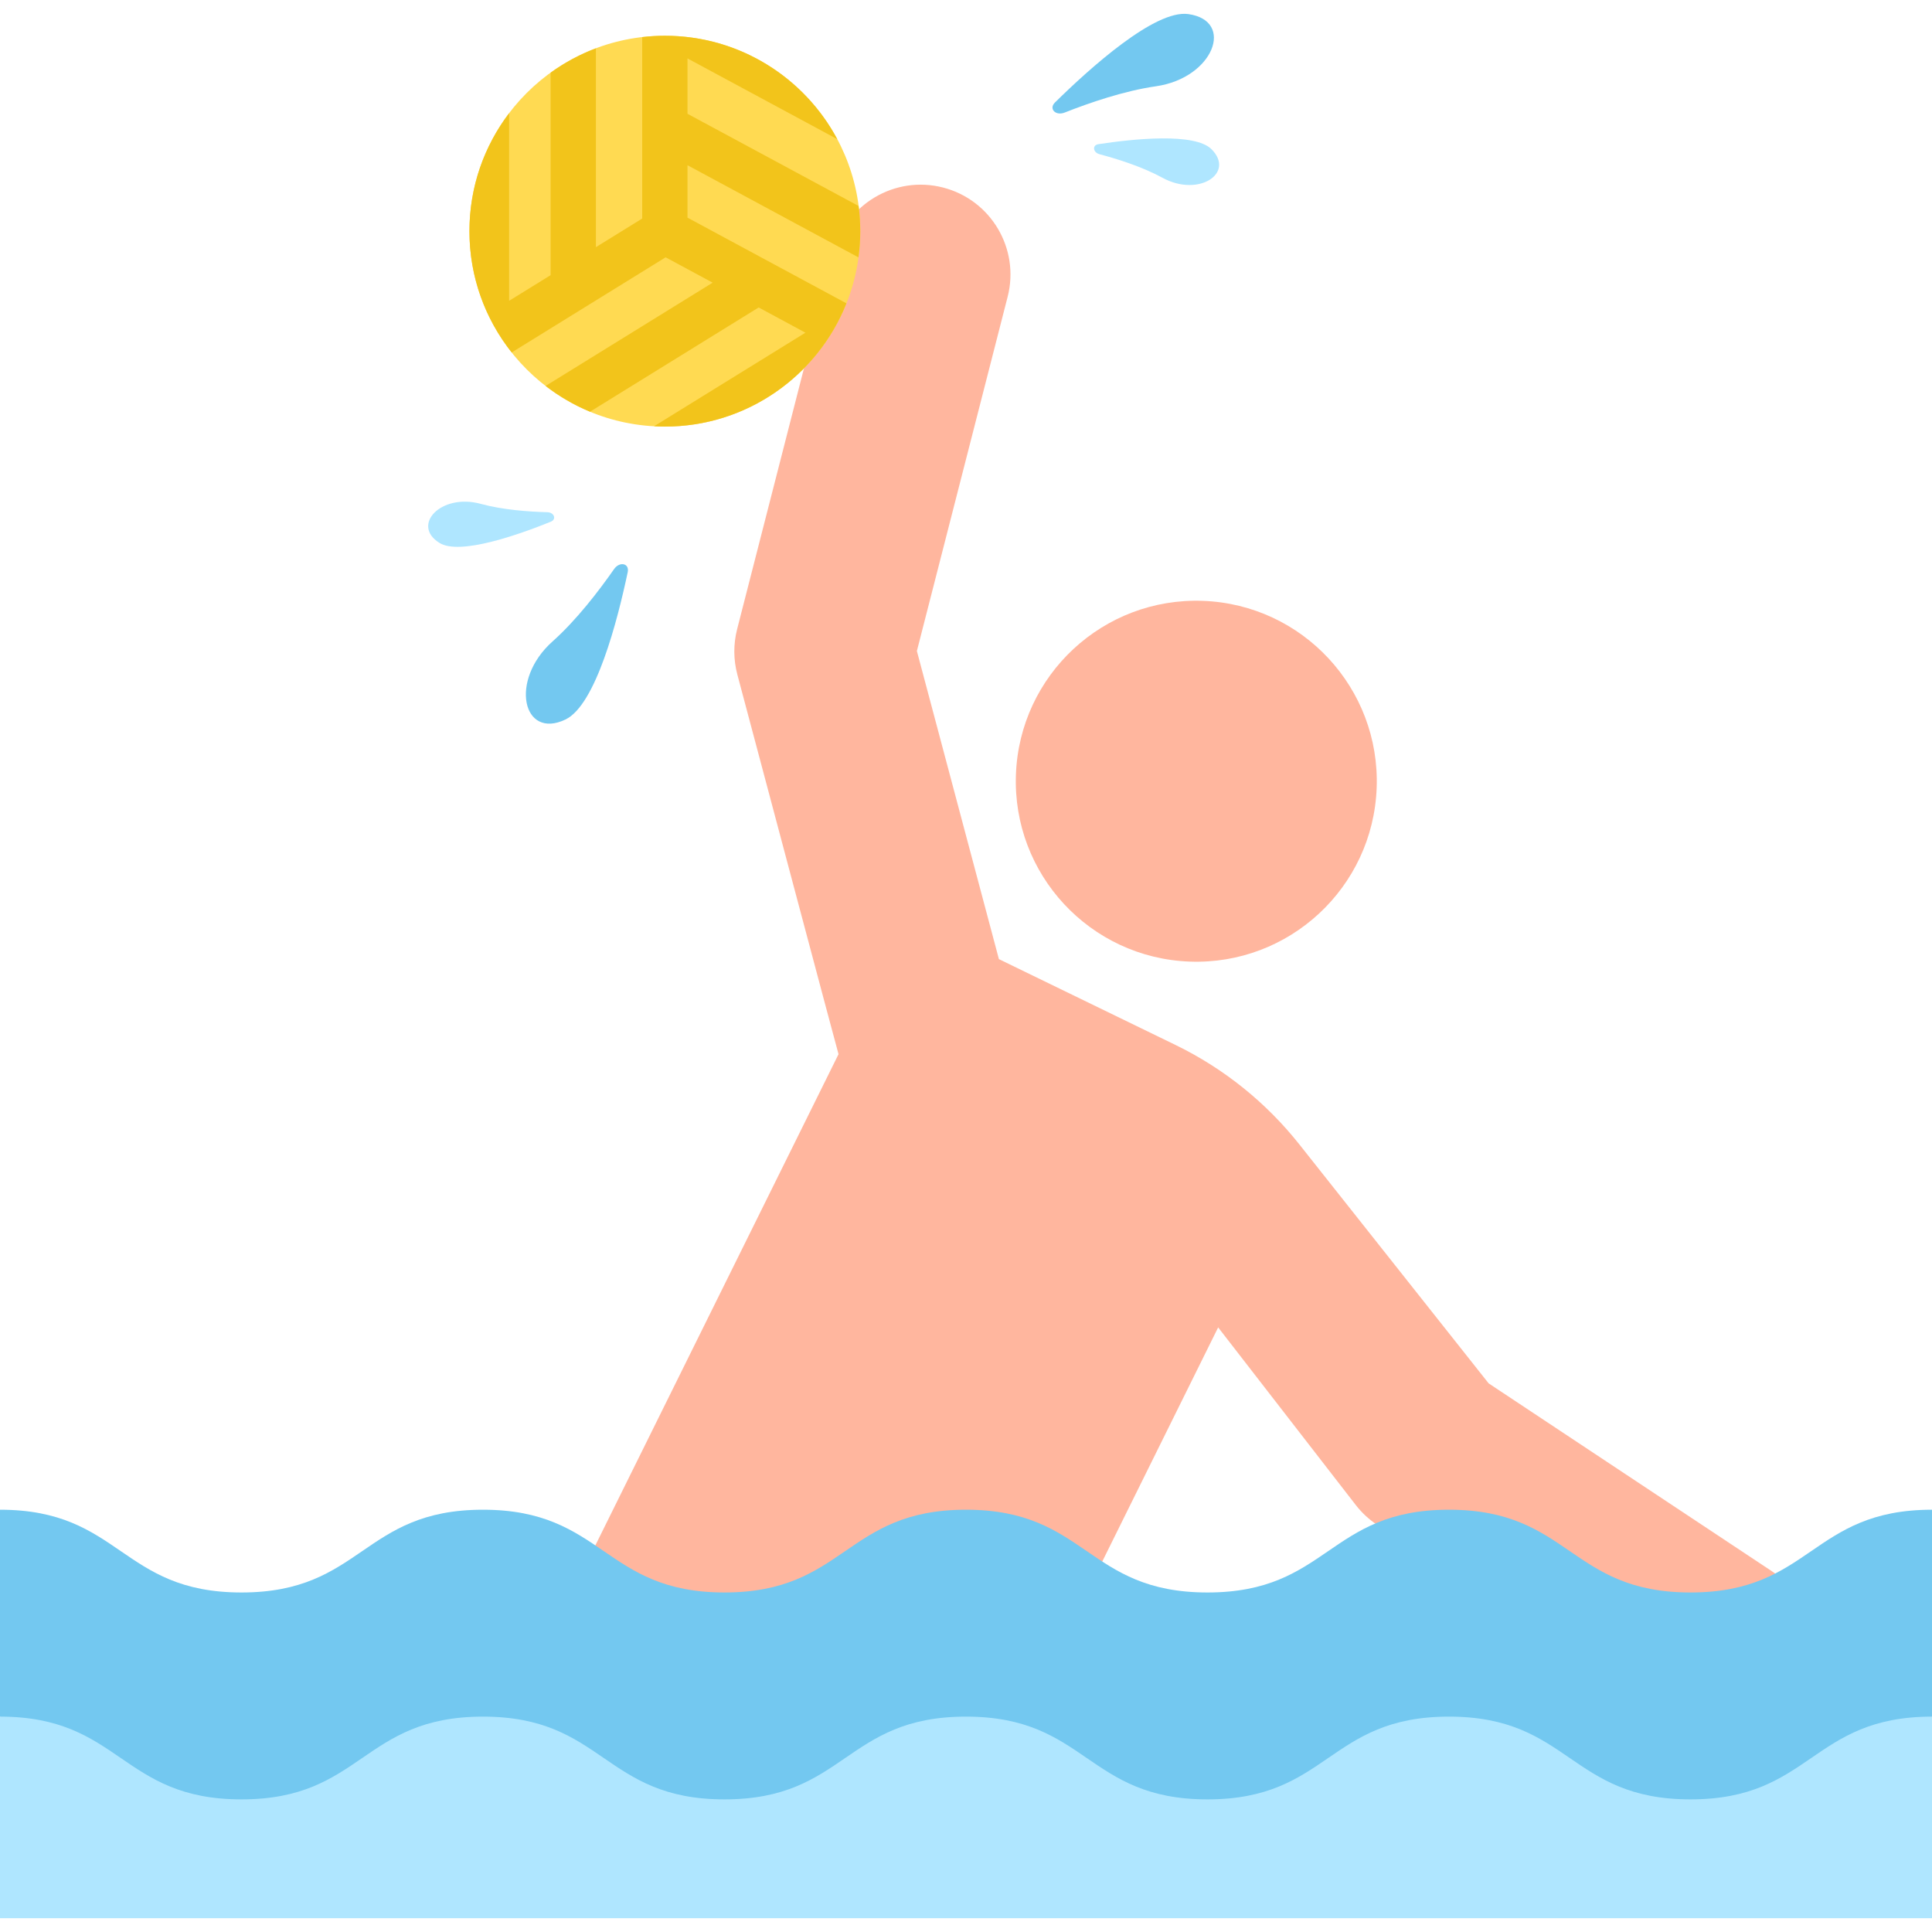 <?xml version="1.0" encoding="UTF-8"?> <svg xmlns="http://www.w3.org/2000/svg" id="Layer_1" height="512" viewBox="0 0 512 512" width="512"><g><ellipse cx="317.06" cy="206.909" fill="#ffb69e" rx="47.847" ry="47.847" transform="matrix(.037 -.999 .999 .037 98.597 516.121)"></ellipse><g><path d="m469.611 416.424-75.105-49.818-50.144-63.301c-8.833-11.151-20.063-20.17-32.858-26.389l-46.786-22.74-21.736-81.653 24.054-93.881c3.262-12.729-4.413-25.69-17.141-28.952-12.728-3.26-25.69 4.413-28.952 17.142l-25.597 99.901c-1.011 3.947-.992 8.088.056 12.025 6.658 24.987 26.304 98.905 26.815 100.611l-69.33 140.042 109.591 54.254 60.344-121.891 36.465 47.066c1.587 2.048 3.498 3.823 5.656 5.255l78.365 51.981c11.041 7.325 25.777 4.181 32.978-6.675 7.263-10.949 4.275-25.713-6.675-32.977z" fill="#ffb69e"></path></g><g><path d="m483.132 501.338 28.868-46.415v-54.831c-32.002 0-32.002 21.933-64.004 21.933s-32.002-21.933-64.004-21.933c-32 0-32 21.933-64.001 21.933-32 0-32-21.933-63.999-21.933-31.998 0-31.998 21.933-63.996 21.933-31.999 0-31.999-21.933-63.999-21.933s-32 21.933-64 21.933c-31.998 0-31.998-21.933-63.997-21.933v54.831l56.664 46.415z" fill="#73c8f0"></path><path d="m512 508.338v-53.415c-32.002 0-32.002 21.933-64.004 21.933s-32.002-21.933-64.004-21.933c-32 0-32 21.933-64.001 21.933-32 0-32-21.933-63.999-21.933-31.998 0-31.998 21.933-63.996 21.933-31.999 0-31.999-21.933-63.999-21.933s-32 21.933-64 21.933c-31.998 0-31.998-21.933-63.997-21.933v53.415z" fill="#afe6ff"></path></g><path d="m282.155 29.827c-2.406.951-4.283-.991-2.582-2.664 9.324-9.177 26.527-24.66 35.331-23.432 12.451 1.737 6.737 16.935-8.561 19.132-8.427 1.21-17.624 4.37-24.188 6.964z" fill="#73c8f0"></path><path d="m162.728 150.824c1.479-2.122 4.117-1.541 3.625.793-2.698 12.801-8.477 35.213-16.492 39.056-11.336 5.435-14.975-10.39-3.44-20.676 6.352-5.666 12.271-13.383 16.307-19.173z" fill="#73c8f0"></path><path d="m291.401 40.873c-1.767-.469-2.001-2.408-.325-2.663 9.194-1.399 25.539-3.13 29.999 1.345 6.307 6.329-3.413 12.795-13.011 7.556-5.286-2.885-11.84-4.958-16.663-6.238z" fill="#afe6ff"></path><path d="m145.045 135.739c1.828.047 2.504 1.879.932 2.515-8.621 3.488-24.122 8.954-29.496 5.632-7.6-4.698.36-13.238 10.909-10.361 5.81 1.584 12.667 2.084 17.655 2.214z" fill="#afe6ff"></path><g><circle cx="176.193" cy="61.262" fill="#ffda52" r="51.785"></circle><path d="m182.193 15.481 39.687 21.393c-8.721-16.303-25.906-27.398-45.687-27.398-2.031 0-4.03.13-6 .357v48.083l-12.275 7.588v-52.7c-4.304 1.624-8.33 3.807-12 6.457v53.662l-11 6.8v-49.728c-6.592 8.689-10.51 19.519-10.51 31.267 0 12.148 4.194 23.31 11.198 32.143l40.792-25.216 12.466 6.72-44.271 27.367c3.582 2.764 7.532 5.073 11.77 6.832l44.692-27.627 12.398 6.683-40.122 24.801c.948.052 1.901.083 2.861.083 21.843 0 40.513-13.53 48.123-32.661l-42.122-22.707v-13.896l45.308 24.423c.305-2.273.477-4.589.477-6.945 0-2.261-.161-4.483-.442-6.668l-45.343-24.442z" fill="#f2c41b"></path></g></g></svg> 
